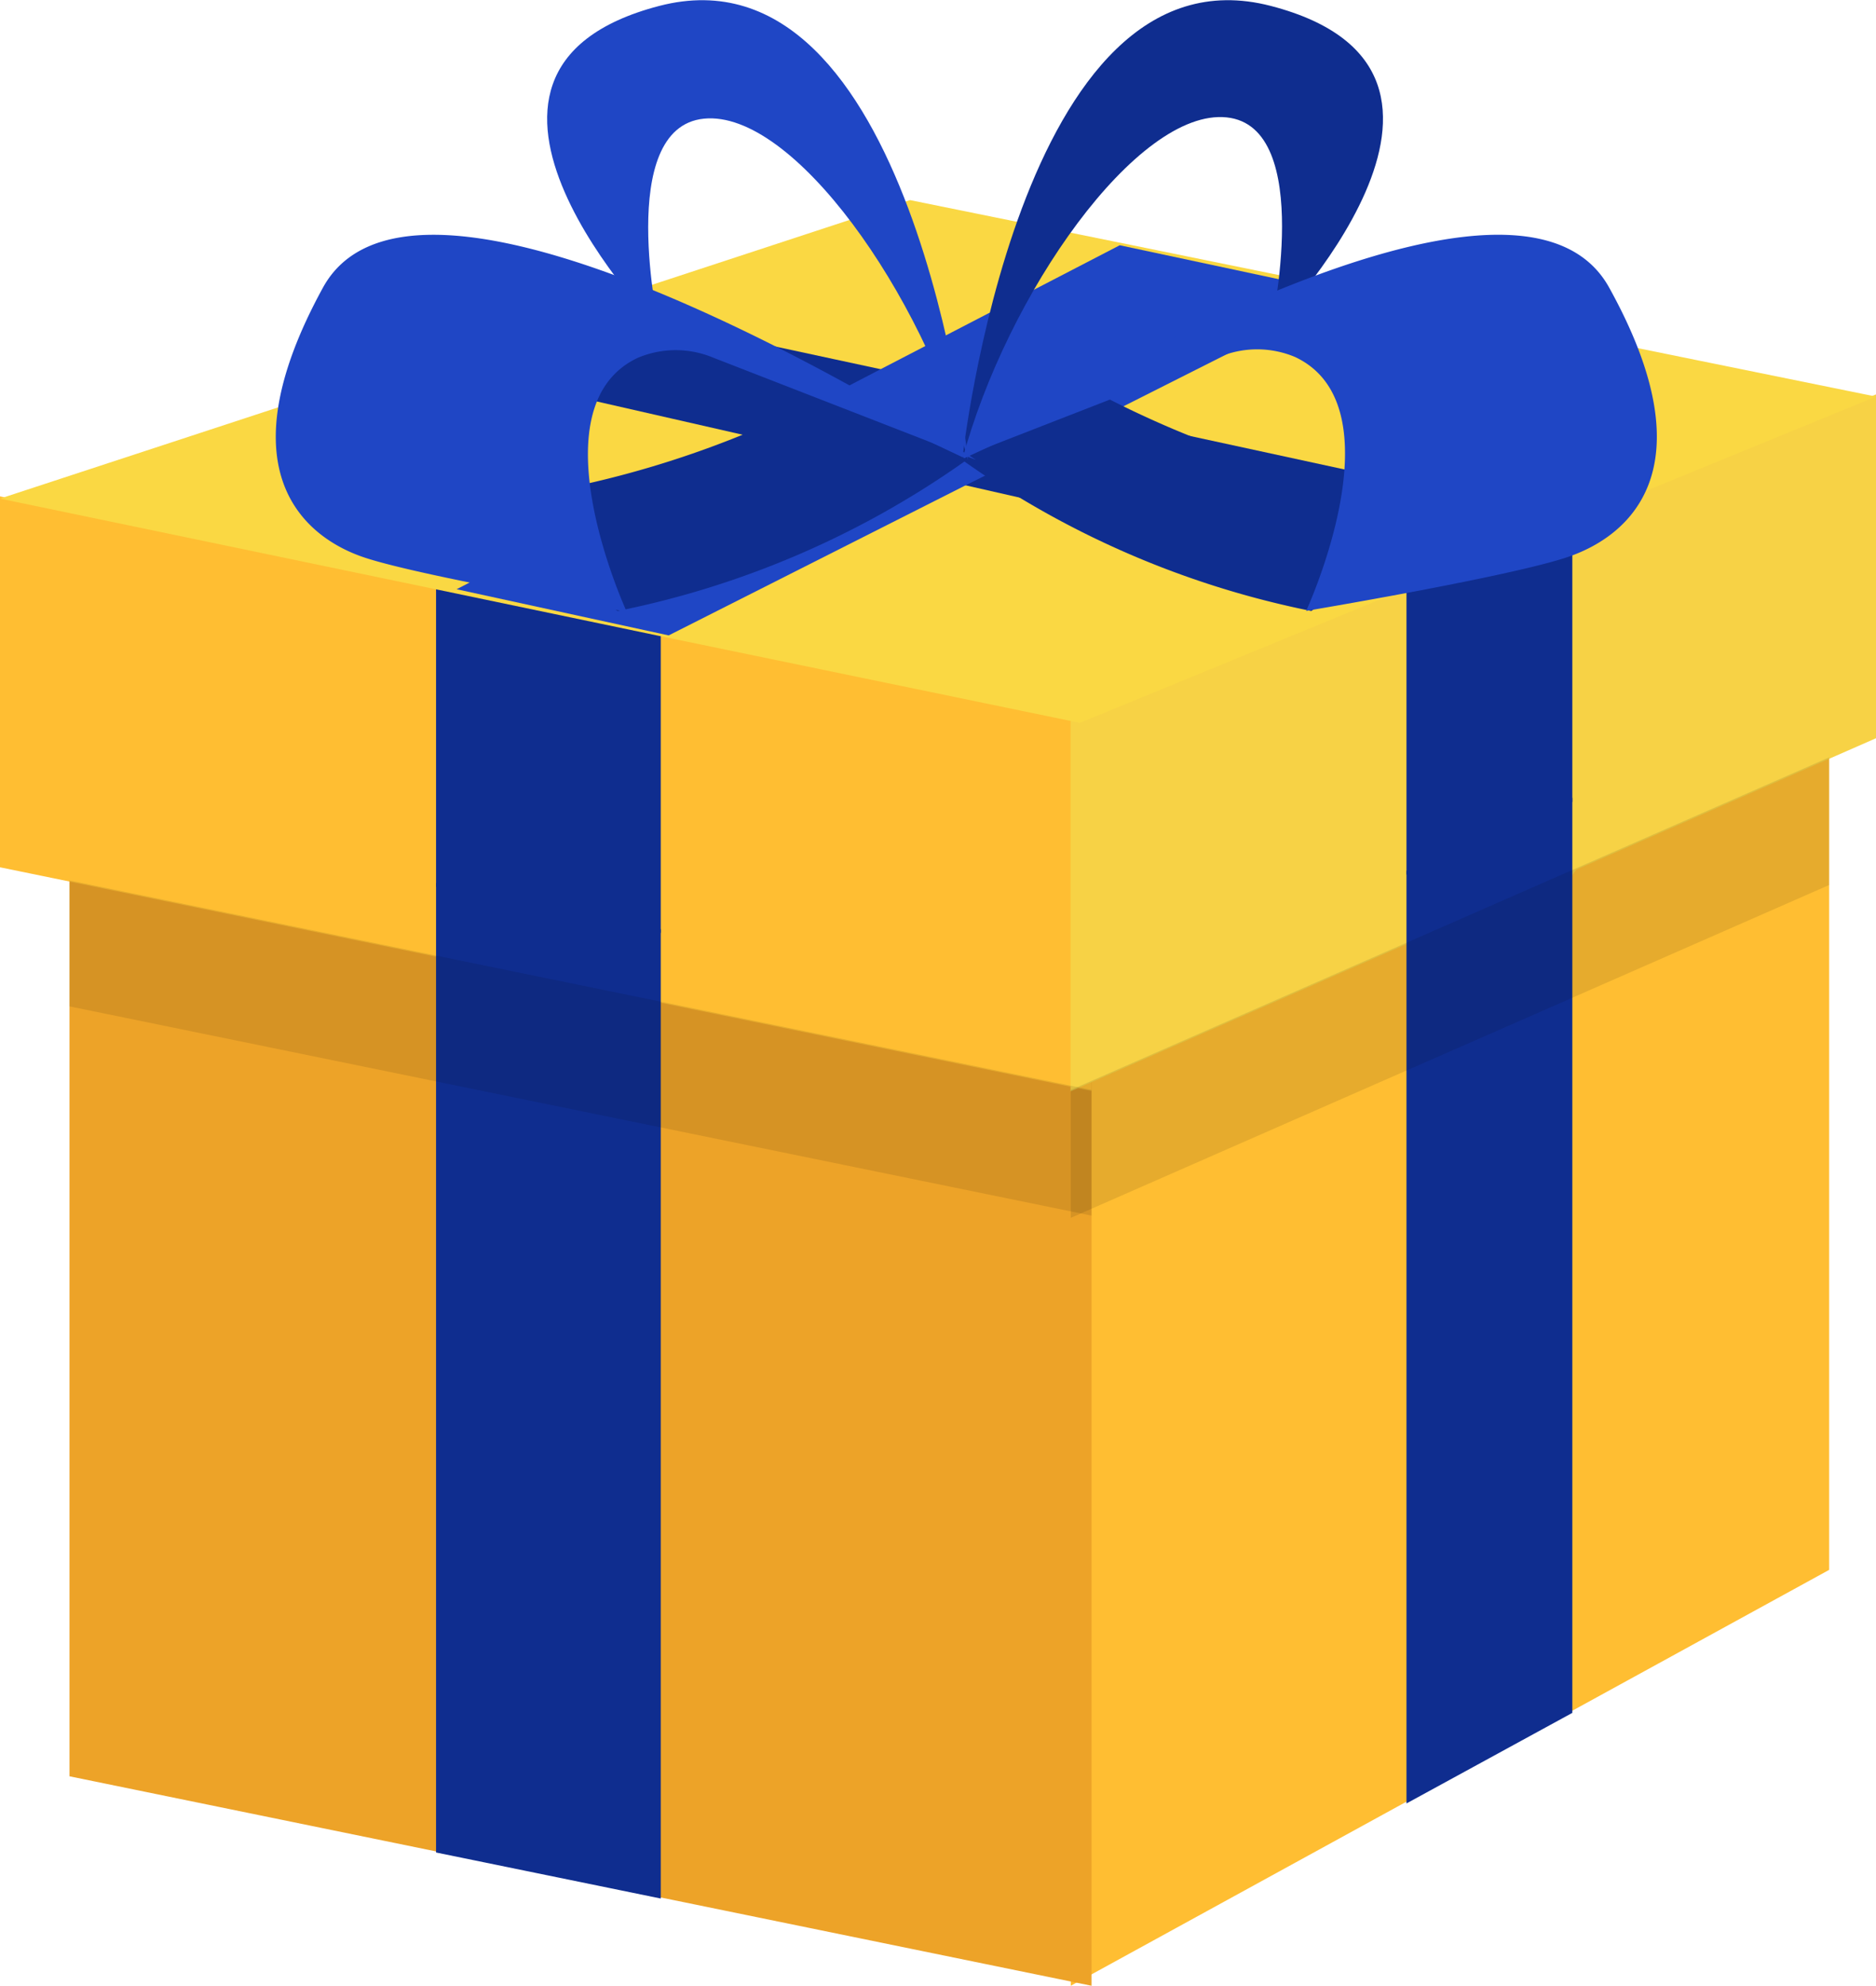 <svg xmlns="http://www.w3.org/2000/svg" width="32" height="33.852" viewBox="0 0 32 33.852"><defs><style>.cls-1{fill:#ffbe32}.cls-2{fill:#f7d245}.cls-4{fill:#0f2d8f}.cls-6{fill:#1f46c5}.cls-7{opacity:.1}</style></defs><g id="BV_ic_holidaypromo_strip_desktop_L" transform="translate(-82 -6)"><path id="Path_87" d="M71.849 32.05v15.112l-12.936 7.09V37.723z" class="cls-1" transform="translate(41.352 -14.4)"/><path id="Path_89" d="m80.605 40.66-.305.74-.725.382.546.282-.1.736.638-.582.644.066-.139-.629.5-.676-.708.174z" class="cls-2" transform="translate(27.282 -20.232)"/><path id="Path_100" fill="#eda328" d="M21.184 42.271V58.8L3.75 55.229V38.7z" transform="translate(79.435 -18.948)"/><path id="Path_101" d="m0 28.073 18.618 3.814v-6.323L0 21.75z" class="cls-1" transform="translate(82 -7.288)"/><path id="Path_102" d="M23.83 42.81v16.529l3.833.785V43.6z" class="cls-4" transform="translate(65.608 -21.759)"/><path id="Path_103" d="M23.83 26.64v5.11l3.833.787v-5.114z" class="cls-4" transform="translate(65.608 -10.633)"/><path id="Path_104" d="M72.649 22.1 58.91 28.12V21.8l13.739-5.561z" class="cls-2" transform="translate(41.351 -3.515)"/><path id="Path_105" d="M79.669 38.22v15.6l-2.829 1.544v-15.9z" class="cls-4" transform="translate(29.151 -18.62)"/><path id="Path_106" d="M79.669 22.95v4.826l-2.829 1.24V24.1z" class="cls-4" transform="translate(29.151 -8.105)"/><path id="Path_107" fill="#fad843" d="m32 9-5.185 2.124-2.795 1.138-5.6 2.3-7.174-1.482-3.8-.793L0 10.739l7.174-2.352 2.848-.932 5.5-1.805 3.8.771 4.051.825z" transform="translate(82 3.761)"/><path id="Path_108" d="m42.8 15.026-2.825 1.141-7.582-1.725-3.82-.866-5.633-1.284 2.88-.932 5.057 1.088 3.928.846z" class="cls-4" transform="translate(66.103 -.163)"/><path id="Path_109" d="m39.01 8.915-4.26 2.146-2.279 1.139-5.028 2.54-3.617-.787 5.046-2.614 2.165-1.126 4.1-2.124z" class="cls-6" transform="translate(65.963 2.092)"/><path id="Path_126" d="M71.849 32.05v2.176L58.913 39.9v-2.18z" class="cls-7" transform="translate(41.352 -13.139)"/><path id="Path_127" d="M21.184 42.271v2.142L3.75 40.846V38.7z" class="cls-7" transform="translate(79.435 -17.69)"/><path id="Path_128" d="M52.69 7.843S53.649-1.019 57.954.1s0 5.507 0 5.507S58.716 2.156 57.2 2s-3.753 3.007-4.51 5.843z" class="cls-4" transform="translate(45.723 6.001)"/><path id="Path_129" d="m61.25 16.575-2.584 1.835a15.567 15.567 0 0 1-5.966-2.583l2.377-1.1a17.107 17.107 0 0 0 6.173 1.848z" class="cls-4" transform="translate(45.702 -1.994)"/><path id="Path_130" d="M52.69 12.563s9.418-6.076 11.157-2.938.3 4.254-.707 4.594-4.461.918-4.461.918 1.61-3.483-.189-4.328a1.666 1.666 0 0 0-1.294 0z" class="cls-6" transform="translate(45.601 1.277)"/><path id="Path_131" d="m34 16.558 2.584 1.835a15.567 15.567 0 0 0 5.966-2.583L40.2 14.7a17.009 17.009 0 0 1-6.2 1.858z" class="cls-4" transform="translate(55.95 -1.977)"/><path id="Path_132" d="M44.223 7.843S43.256-1.019 38.954.1s0 5.507 0 5.507-.757-3.432.762-3.585 3.731 2.985 4.507 5.821z" class="cls-6" transform="translate(54.291 6.001)"/><path id="Path_133" d="M38.609 12.563S29.191 6.487 27.47 9.626s-.3 4.273.725 4.607 4.456.918 4.456.918-1.607-3.483.189-4.328a1.666 1.666 0 0 1 1.294 0z" class="cls-6" transform="translate(60.039 1.277)"/></g></svg>